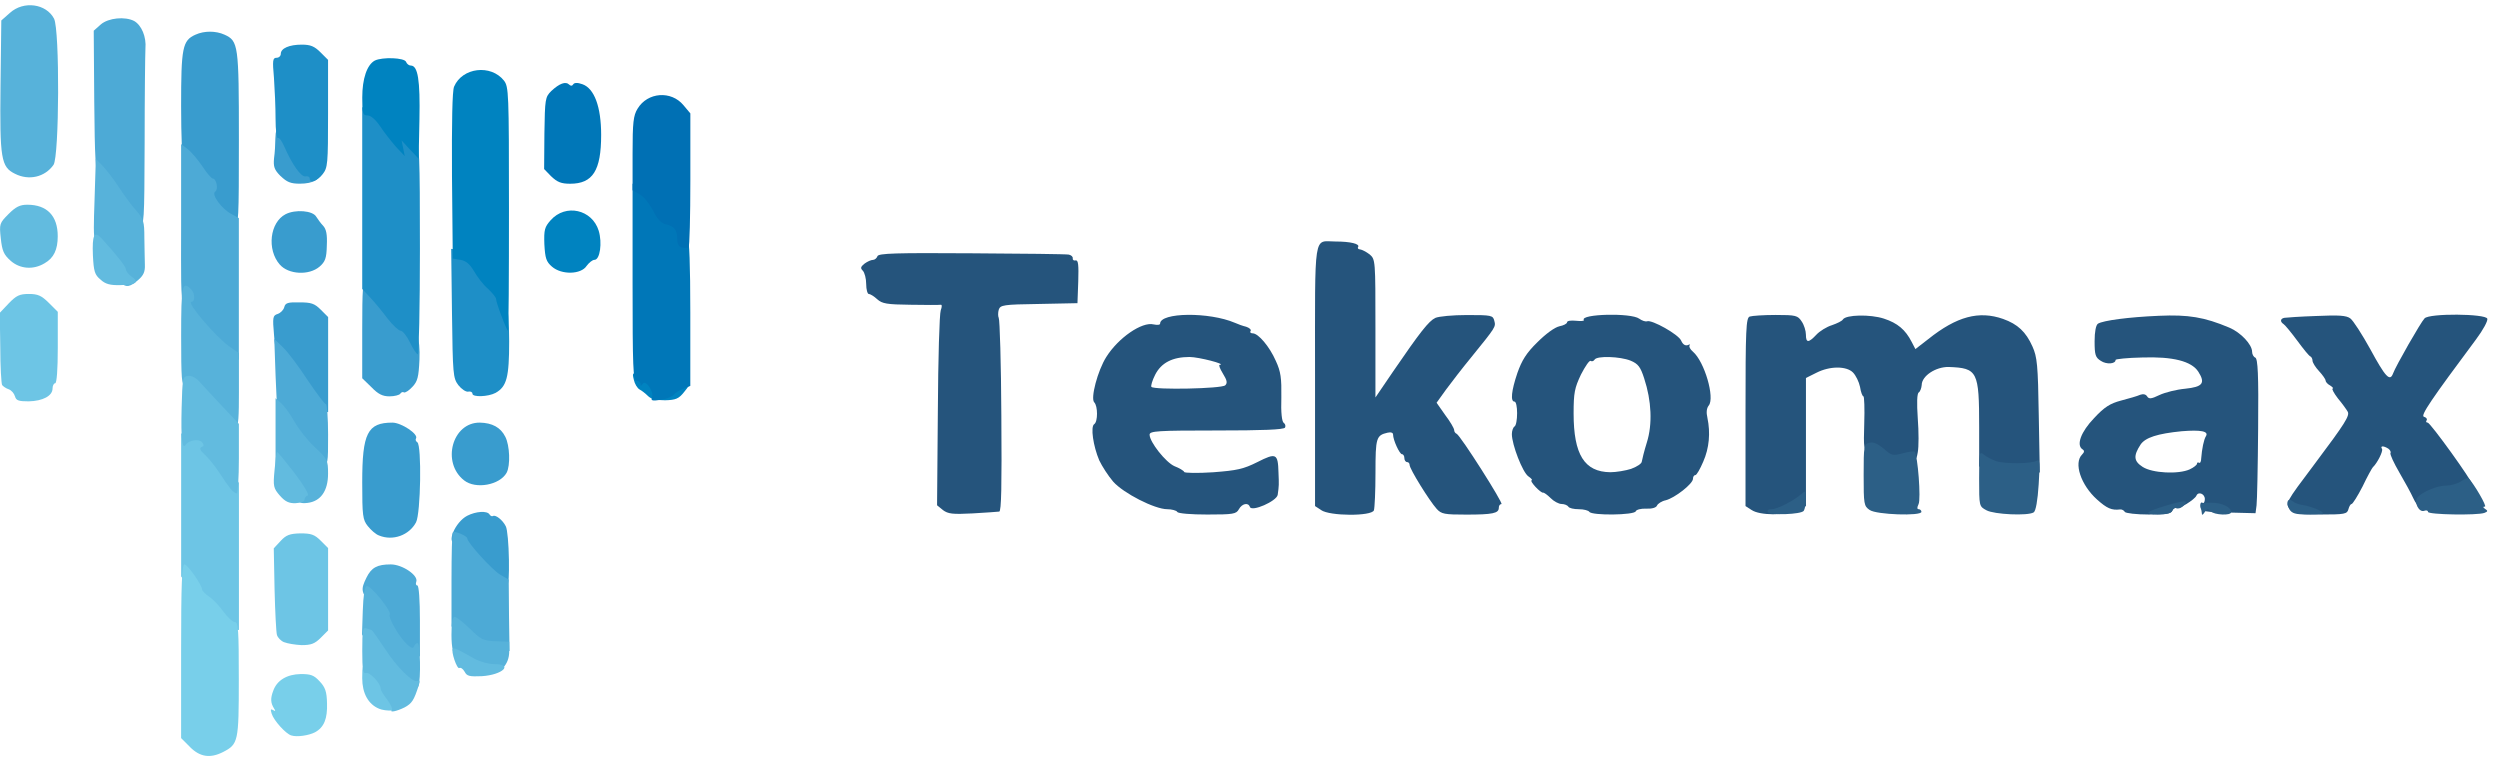 <?xml version="1.0" encoding="utf-8"?>
<!DOCTYPE svg PUBLIC "-//W3C//DTD SVG 1.0//EN" "http://www.w3.org/TR/2001/REC-SVG-20010904/DTD/svg10.dtd">
<svg version="1.0" xmlns="http://www.w3.org/2000/svg" width="63mm" height="19.1mm" viewBox="0 0 63 19.1" preserveAspectRatio="xMidYMid meet">
 <g fill="#25547c">
  <path d="M23.760 12.852 l-0.146 -0.119 0.020 -2.381 c0.007 -1.310 0.040 -2.447 0.073 -2.533 0.033 -0.086 0.033 -0.146 0 -0.139 -0.033 0.007 -0.377 0.007 -0.761 0 -0.595 -0.007 -0.714 -0.026 -0.840 -0.139 -0.079 -0.073 -0.172 -0.132 -0.212 -0.132 -0.033 0 -0.066 -0.112 -0.066 -0.251 0 -0.139 -0.040 -0.291 -0.086 -0.337 -0.066 -0.066 -0.053 -0.099 0.046 -0.179 0.073 -0.053 0.165 -0.093 0.212 -0.093 0.040 0 0.093 -0.040 0.112 -0.093 0.026 -0.073 0.450 -0.086 2.375 -0.073 1.283 0.007 2.388 0.020 2.447 0.033 0.060 0.013 0.106 0.053 0.099 0.093 -0.007 0.040 0.026 0.066 0.073 0.053 0.066 -0.013 0.079 0.112 0.066 0.529 l-0.020 0.549 -0.972 0.020 c-0.900 0.013 -0.972 0.026 -1.012 0.146 -0.020 0.073 -0.020 0.165 0 0.205 0.026 0.040 0.060 1.151 0.066 2.467 0.013 1.786 0 2.401 -0.053 2.414 -0.046 0.007 -0.344 0.026 -0.675 0.046 -0.503 0.026 -0.615 0.013 -0.747 -0.086z"/>
  <path d="M29.666 12.898 c-0.020 -0.033 -0.139 -0.066 -0.251 -0.066 -0.317 0 -1.105 -0.403 -1.363 -0.695 -0.126 -0.146 -0.278 -0.384 -0.351 -0.536 -0.152 -0.357 -0.225 -0.853 -0.126 -0.913 0.093 -0.060 0.093 -0.456 0 -0.549 -0.099 -0.099 0.086 -0.800 0.304 -1.144 0.304 -0.483 0.900 -0.893 1.191 -0.820 0.093 0.020 0.165 0.013 0.165 -0.020 0 -0.284 1.237 -0.298 1.885 -0.020 0.073 0.033 0.198 0.079 0.284 0.099 0.079 0.026 0.132 0.073 0.112 0.106 -0.026 0.033 0 0.060 0.053 0.060 0.139 0 0.423 0.331 0.582 0.695 0.126 0.271 0.146 0.437 0.139 0.919 -0.013 0.384 0.013 0.609 0.060 0.642 0.040 0.026 0.053 0.079 0.033 0.119 -0.033 0.053 -0.569 0.073 -1.733 0.073 -1.482 0 -1.680 0.013 -1.680 0.106 0 0.185 0.410 0.701 0.628 0.794 0.119 0.046 0.232 0.112 0.245 0.146 0.007 0.026 0.337 0.033 0.728 0.007 0.602 -0.046 0.761 -0.079 1.118 -0.258 0.470 -0.238 0.516 -0.218 0.529 0.265 0.013 0.304 0.013 0.331 -0.020 0.562 -0.026 0.159 -0.655 0.437 -0.701 0.304 -0.040 -0.119 -0.198 -0.086 -0.278 0.060 -0.066 0.119 -0.139 0.132 -0.794 0.132 -0.410 0 -0.734 -0.026 -0.761 -0.066z m1.210 -3.188 c0.060 -0.060 0.046 -0.126 -0.060 -0.298 -0.073 -0.119 -0.112 -0.218 -0.079 -0.218 0.185 -0.013 -0.529 -0.198 -0.761 -0.198 -0.430 0 -0.714 0.146 -0.867 0.450 -0.073 0.146 -0.112 0.278 -0.093 0.304 0.079 0.079 1.773 0.046 1.859 -0.040z"/>
  <path d="M33.291 12.852 l-0.152 -0.099 0 -3.294 c0 -3.691 -0.046 -3.373 0.516 -3.373 0.377 0 0.622 0.060 0.569 0.139 -0.020 0.033 0.007 0.060 0.053 0.060 0.046 0.007 0.152 0.060 0.238 0.126 0.146 0.126 0.146 0.146 0.146 1.865 l0 1.740 0.450 -0.661 c0.675 -0.986 0.893 -1.263 1.058 -1.343 0.086 -0.040 0.443 -0.073 0.800 -0.073 0.615 0 0.655 0.007 0.688 0.146 0.040 0.152 0.040 0.152 -0.582 0.919 -0.218 0.265 -0.503 0.635 -0.635 0.814 l-0.238 0.331 0.218 0.311 c0.126 0.165 0.225 0.337 0.225 0.377 0 0.040 0.026 0.079 0.060 0.093 0.093 0.033 1.197 1.773 1.131 1.773 -0.040 0 -0.066 0.040 -0.066 0.093 0 0.139 -0.152 0.172 -0.820 0.172 -0.549 0 -0.628 -0.013 -0.747 -0.146 -0.185 -0.205 -0.681 -1.005 -0.681 -1.105 0 -0.040 -0.026 -0.073 -0.066 -0.073 -0.033 0 -0.066 -0.046 -0.066 -0.099 0 -0.053 -0.026 -0.099 -0.060 -0.099 -0.060 0 -0.225 -0.357 -0.225 -0.496 0 -0.046 -0.053 -0.066 -0.139 -0.046 -0.284 0.066 -0.304 0.126 -0.304 1.005 0 0.470 -0.020 0.893 -0.040 0.952 -0.060 0.152 -1.118 0.146 -1.330 -0.007z"/>
  <path d="M40.051 12.898 c-0.020 -0.033 -0.139 -0.066 -0.265 -0.066 -0.126 0 -0.245 -0.026 -0.265 -0.066 -0.020 -0.033 -0.099 -0.066 -0.172 -0.066 -0.066 0 -0.192 -0.066 -0.271 -0.146 -0.086 -0.086 -0.172 -0.146 -0.192 -0.139 -0.026 0.007 -0.112 -0.060 -0.192 -0.146 -0.086 -0.093 -0.126 -0.165 -0.099 -0.165 0.033 0 0 -0.046 -0.079 -0.099 -0.146 -0.099 -0.417 -0.800 -0.417 -1.065 0 -0.086 0.033 -0.172 0.066 -0.192 0.040 -0.020 0.066 -0.172 0.066 -0.337 0 -0.159 -0.026 -0.291 -0.066 -0.291 -0.106 0 -0.079 -0.271 0.073 -0.721 0.112 -0.317 0.225 -0.503 0.503 -0.774 0.212 -0.212 0.437 -0.377 0.556 -0.403 0.106 -0.020 0.192 -0.066 0.192 -0.099 0 -0.040 0.099 -0.053 0.225 -0.040 0.126 0.013 0.218 0.007 0.198 -0.020 -0.093 -0.152 1.191 -0.185 1.396 -0.033 0.073 0.053 0.159 0.079 0.198 0.066 0.119 -0.046 0.794 0.331 0.860 0.489 0.040 0.093 0.099 0.132 0.165 0.112 0.053 -0.026 0.073 -0.020 0.046 0.007 -0.020 0.026 0.013 0.099 0.086 0.159 0.291 0.251 0.556 1.164 0.397 1.356 -0.053 0.066 -0.066 0.172 -0.033 0.311 0.079 0.377 0.046 0.761 -0.106 1.105 -0.079 0.185 -0.165 0.337 -0.198 0.337 -0.033 0 -0.060 0.040 -0.060 0.093 0 0.126 -0.456 0.483 -0.688 0.542 -0.099 0.020 -0.198 0.086 -0.218 0.132 -0.020 0.053 -0.126 0.086 -0.271 0.079 -0.132 -0.007 -0.251 0.026 -0.265 0.066 -0.033 0.099 -1.111 0.112 -1.171 0.013z m1.058 -1.085 c0.146 -0.053 0.265 -0.132 0.265 -0.185 0.007 -0.046 0.060 -0.265 0.126 -0.476 0.146 -0.463 0.119 -1.052 -0.066 -1.614 -0.093 -0.291 -0.152 -0.370 -0.344 -0.450 -0.265 -0.106 -0.847 -0.126 -0.906 -0.026 -0.026 0.040 -0.066 0.053 -0.099 0.033 -0.033 -0.020 -0.139 0.139 -0.245 0.344 -0.159 0.337 -0.185 0.456 -0.185 0.979 0 1.038 0.271 1.475 0.926 1.482 0.146 0 0.384 -0.040 0.529 -0.086z"/>
  <path d="M44.139 12.852 l-0.152 -0.099 0 -2.368 c0 -2.097 0.013 -2.375 0.106 -2.408 0.060 -0.020 0.351 -0.040 0.655 -0.040 0.509 0 0.556 0.013 0.655 0.165 0.060 0.086 0.106 0.238 0.106 0.331 0 0.212 0.066 0.212 0.265 0 0.079 -0.086 0.258 -0.198 0.390 -0.238 0.132 -0.046 0.258 -0.106 0.278 -0.146 0.079 -0.119 0.688 -0.132 1.032 -0.020 0.344 0.112 0.542 0.278 0.701 0.589 l0.093 0.179 0.324 -0.251 c0.721 -0.575 1.277 -0.721 1.885 -0.509 0.370 0.132 0.575 0.324 0.741 0.695 0.119 0.265 0.139 0.463 0.159 1.740 l0.026 1.435 -0.509 0 c-0.278 0 -0.622 -0.033 -0.761 -0.079 l-0.258 -0.073 0 -0.992 c0 -1.409 -0.040 -1.488 -0.767 -1.515 -0.324 -0.007 -0.681 0.225 -0.681 0.456 -0.007 0.079 -0.040 0.165 -0.073 0.185 -0.046 0.026 -0.053 0.265 -0.026 0.655 0.026 0.337 0.026 0.721 0 0.853 -0.040 0.232 -0.053 0.238 -0.410 0.284 -0.317 0.040 -0.390 0.026 -0.542 -0.099 -0.099 -0.079 -0.232 -0.159 -0.298 -0.185 -0.106 -0.033 -0.119 -0.112 -0.099 -0.721 0.013 -0.377 0 -0.688 -0.020 -0.688 -0.026 0 -0.066 -0.106 -0.086 -0.238 -0.026 -0.126 -0.106 -0.291 -0.179 -0.364 -0.165 -0.165 -0.582 -0.165 -0.919 0.007 l-0.265 0.132 0 1.614 0 1.614 -0.225 0.106 c-0.291 0.139 -0.946 0.132 -1.144 -0.007z"/>
  <path d="M53.545 12.898 c-0.026 -0.040 -0.079 -0.066 -0.119 -0.060 -0.212 0.026 -0.331 -0.026 -0.582 -0.251 -0.410 -0.370 -0.589 -0.919 -0.377 -1.131 0.060 -0.060 0.066 -0.099 0.013 -0.132 -0.165 -0.106 -0.040 -0.443 0.291 -0.787 0.258 -0.278 0.403 -0.370 0.681 -0.443 0.198 -0.053 0.410 -0.112 0.483 -0.146 0.073 -0.026 0.139 -0.013 0.172 0.040 0.046 0.073 0.106 0.066 0.311 -0.033 0.139 -0.066 0.430 -0.139 0.648 -0.159 0.443 -0.046 0.516 -0.139 0.331 -0.430 -0.172 -0.265 -0.642 -0.384 -1.416 -0.357 -0.370 0.007 -0.668 0.040 -0.668 0.060 0 0.106 -0.232 0.119 -0.370 0.026 -0.139 -0.086 -0.159 -0.152 -0.159 -0.496 0 -0.238 0.033 -0.410 0.086 -0.443 0.132 -0.079 0.761 -0.165 1.535 -0.198 0.741 -0.033 1.144 0.033 1.773 0.298 0.284 0.119 0.575 0.423 0.575 0.609 0 0.066 0.040 0.132 0.079 0.146 0.066 0.026 0.086 0.430 0.073 1.779 -0.007 0.959 -0.026 1.839 -0.040 1.945 l-0.026 0.198 -0.523 -0.013 c-0.787 -0.013 -0.860 -0.026 -0.867 -0.165 -0.007 -0.066 0.013 -0.106 0.053 -0.086 0.033 0.026 0.060 -0.020 0.060 -0.093 0 -0.132 -0.165 -0.198 -0.212 -0.086 -0.040 0.099 -0.450 0.351 -0.509 0.317 -0.033 -0.020 -0.073 0.007 -0.099 0.060 -0.026 0.079 -0.159 0.099 -0.595 0.099 -0.311 0 -0.582 -0.033 -0.602 -0.066z m1.640 -1.072 c0.099 -0.046 0.179 -0.112 0.179 -0.139 0 -0.033 0.020 -0.040 0.053 -0.026 0.026 0.020 0.053 -0.033 0.053 -0.106 0.020 -0.251 0.066 -0.476 0.119 -0.562 0.079 -0.126 -0.126 -0.165 -0.609 -0.126 -0.609 0.060 -0.919 0.159 -1.038 0.337 -0.185 0.284 -0.172 0.417 0.053 0.562 0.245 0.159 0.906 0.192 1.191 0.060z"/>
  <path d="M57.719 12.839 c-0.139 -0.152 -0.139 -0.152 0.622 -1.164 0.754 -1.005 0.880 -1.204 0.820 -1.303 -0.026 -0.046 -0.132 -0.198 -0.245 -0.331 -0.106 -0.139 -0.165 -0.251 -0.132 -0.251 0.026 0 0 -0.033 -0.060 -0.073 -0.066 -0.033 -0.119 -0.093 -0.119 -0.126 0 -0.033 -0.073 -0.139 -0.165 -0.238 -0.093 -0.099 -0.165 -0.218 -0.165 -0.265 0 -0.046 -0.026 -0.093 -0.053 -0.106 -0.033 -0.007 -0.179 -0.192 -0.331 -0.397 -0.152 -0.205 -0.304 -0.390 -0.344 -0.417 -0.093 -0.060 -0.086 -0.139 0.020 -0.159 0.040 -0.007 0.410 -0.033 0.807 -0.046 0.569 -0.026 0.754 -0.013 0.853 0.060 0.073 0.053 0.298 0.403 0.503 0.774 0.384 0.708 0.496 0.827 0.575 0.615 0.066 -0.185 0.701 -1.296 0.794 -1.389 0.119 -0.132 1.535 -0.119 1.581 0.007 0.020 0.053 -0.106 0.284 -0.284 0.523 -1.118 1.502 -1.416 1.931 -1.310 1.951 0.053 0.013 0.086 0.053 0.066 0.086 -0.026 0.033 -0.013 0.060 0.026 0.060 0.066 0 1.131 1.475 1.131 1.574 0 0.086 -0.271 0.198 -0.575 0.232 -0.152 0.020 -0.364 0.093 -0.476 0.172 -0.258 0.185 -0.324 0.179 -0.443 -0.073 -0.053 -0.119 -0.212 -0.410 -0.351 -0.648 -0.139 -0.238 -0.238 -0.456 -0.225 -0.489 0.020 -0.026 -0.007 -0.079 -0.053 -0.112 -0.126 -0.079 -0.212 -0.073 -0.159 0.007 0.033 0.053 -0.119 0.357 -0.232 0.463 -0.020 0.020 -0.139 0.232 -0.258 0.483 -0.126 0.245 -0.251 0.443 -0.278 0.443 -0.026 0 -0.060 0.060 -0.079 0.132 -0.033 0.119 -0.093 0.132 -0.695 0.132 -0.562 0 -0.668 -0.020 -0.767 -0.126z"/>
 </g>
 <g fill="#399cce">
  <path d="M12.389 14.678 c-0.205 -0.132 -0.814 -0.820 -0.814 -0.926 0 -0.033 -0.046 -0.060 -0.099 -0.060 -0.232 0 -0.007 -0.536 0.298 -0.695 0.218 -0.112 0.503 -0.132 0.562 -0.033 0.026 0.040 0.060 0.053 0.086 0.040 0.066 -0.040 0.245 0.099 0.324 0.258 0.040 0.073 0.073 0.450 0.079 0.847 0.007 0.794 -0.013 0.827 -0.437 0.569z"/>
  <path d="M9.551 13.494 c-0.079 -0.026 -0.205 -0.139 -0.284 -0.238 -0.126 -0.159 -0.139 -0.258 -0.139 -1.098 0 -1.244 0.132 -1.508 0.761 -1.508 0.225 0 0.661 0.291 0.595 0.397 -0.020 0.033 -0.007 0.073 0.033 0.099 0.112 0.073 0.086 1.793 -0.033 2.017 -0.172 0.324 -0.582 0.476 -0.933 0.331z"/>
  <path d="M11.695 12.105 c-0.575 -0.450 -0.298 -1.462 0.397 -1.455 0.311 0.007 0.523 0.119 0.642 0.357 0.112 0.218 0.132 0.721 0.033 0.906 -0.172 0.311 -0.781 0.423 -1.072 0.192z"/>
  <path d="M7.673 9.942 c-0.159 -0.251 -0.384 -0.575 -0.509 -0.728 -0.192 -0.238 -0.225 -0.337 -0.258 -0.767 -0.040 -0.456 -0.033 -0.496 0.093 -0.536 0.073 -0.026 0.146 -0.099 0.165 -0.172 0.026 -0.106 0.093 -0.126 0.384 -0.119 0.291 0 0.377 0.026 0.536 0.185 l0.185 0.185 0 1.197 0 1.197 -0.159 0 c-0.119 0 -0.218 -0.099 -0.437 -0.443z"/>
  <path d="M9.360 9.757 l-0.232 -0.225 0 -1.230 c0 -1.032 0.013 -1.224 0.099 -1.224 0.106 0 0.370 0.265 0.734 0.747 0.132 0.172 0.284 0.311 0.331 0.311 0.185 0 0.304 0.390 0.278 0.933 -0.020 0.430 -0.046 0.542 -0.179 0.681 -0.086 0.093 -0.179 0.152 -0.212 0.139 -0.026 -0.020 -0.066 -0.007 -0.093 0.033 -0.020 0.033 -0.146 0.066 -0.271 0.066 -0.172 0 -0.284 -0.053 -0.456 -0.232z"/>
  <path d="M7.051 6.668 c-0.331 -0.377 -0.251 -1.065 0.146 -1.270 0.245 -0.126 0.688 -0.093 0.774 0.066 0.040 0.060 0.112 0.165 0.172 0.225 0.079 0.086 0.106 0.218 0.093 0.496 -0.007 0.324 -0.040 0.410 -0.185 0.536 -0.265 0.225 -0.781 0.198 -0.999 -0.053z"/>
  <path d="M5.622 5.596 c-0.225 -0.126 -0.463 -0.463 -0.463 -0.661 0 -0.172 -0.443 -0.900 -0.542 -0.900 -0.026 0 -0.053 -0.609 -0.053 -1.356 0 -1.482 0.033 -1.660 0.364 -1.806 0.218 -0.099 0.509 -0.099 0.728 0 0.351 0.159 0.364 0.258 0.364 2.633 0 2.037 -0.007 2.183 -0.112 2.183 -0.066 -0.007 -0.192 -0.046 -0.284 -0.093z"/>
  <path d="M7.071 4.438 c-0.159 -0.159 -0.185 -0.238 -0.165 -0.450 0.020 -0.139 0.033 -0.364 0.033 -0.496 0.007 -0.218 0.026 -0.251 0.159 -0.251 0.119 0 0.185 0.060 0.265 0.251 0.212 0.476 0.390 0.741 0.509 0.741 0.066 0 0.139 0.053 0.159 0.112 0.066 0.165 -0.132 0.284 -0.476 0.284 -0.232 0 -0.324 -0.040 -0.483 -0.192z"/>
 </g>
 <g fill="#4daad6">
  <path d="M10.008 16.391 c-0.198 -0.225 -0.417 -0.615 -0.417 -0.747 0 -0.066 -0.106 -0.245 -0.232 -0.403 -0.265 -0.317 -0.271 -0.384 -0.126 -0.681 0.126 -0.258 0.271 -0.337 0.615 -0.337 0.291 0 0.701 0.278 0.642 0.437 -0.020 0.053 -0.007 0.093 0.026 0.093 0.040 0 0.066 0.364 0.066 0.893 l0 0.893 -0.218 0 c-0.146 0 -0.265 -0.053 -0.357 -0.146z"/>
  <path d="M12.105 16.358 c-0.093 -0.020 -0.291 -0.152 -0.443 -0.304 l-0.284 -0.271 0 -1.164 c0 -0.642 0.013 -1.184 0.033 -1.204 0.046 -0.046 0.364 0.093 0.364 0.152 0 0.106 0.628 0.794 0.827 0.913 l0.218 0.126 0.007 0.900 0.013 0.900 -0.284 -0.007 c-0.159 -0.007 -0.357 -0.026 -0.450 -0.040z"/>
  <path d="M7.666 11.397 c-0.165 -0.179 -0.390 -0.463 -0.496 -0.648 -0.179 -0.311 -0.192 -0.384 -0.225 -1.270 l-0.033 -0.939 0.218 0.212 c0.126 0.119 0.403 0.489 0.622 0.827 0.225 0.331 0.430 0.609 0.463 0.609 0.026 0 0.053 0.344 0.053 0.761 0 0.747 0 0.761 -0.152 0.761 -0.093 0 -0.265 -0.119 -0.450 -0.311z"/>
  <path d="M5.278 8.645 c-0.781 -0.781 -0.714 -0.523 -0.714 -2.924 l0 -2.090 0.172 0.132 c0.093 0.073 0.258 0.271 0.370 0.437 0.106 0.165 0.225 0.298 0.251 0.298 0.099 0 0.152 0.278 0.066 0.331 -0.106 0.066 0.165 0.443 0.417 0.569 l0.179 0.099 0 1.779 0 1.786 -0.159 0 c-0.112 0 -0.298 -0.132 -0.582 -0.417z"/>
  <path d="M3.155 5.411 c-0.126 -0.159 -0.304 -0.403 -0.403 -0.549 -0.093 -0.146 -0.212 -0.324 -0.265 -0.397 -0.079 -0.106 -0.099 -0.476 -0.112 -1.912 l-0.013 -1.779 0.179 -0.159 c0.192 -0.165 0.609 -0.205 0.840 -0.086 0.185 0.106 0.311 0.397 0.284 0.695 -0.007 0.146 -0.020 1.210 -0.020 2.368 -0.007 2.024 -0.013 2.097 -0.132 2.097 -0.073 0 -0.232 -0.126 -0.357 -0.278z"/>
 </g>
 <g fill="#57b2da">
  <path d="M10.021 17.191 c-0.126 -0.112 -0.384 -0.430 -0.562 -0.701 l-0.337 -0.503 0.020 -0.595 c0.013 -0.384 0.046 -0.609 0.099 -0.622 0.093 -0.033 0.628 0.628 0.582 0.714 -0.053 0.073 0.251 0.595 0.443 0.761 0.099 0.093 0.146 0.099 0.165 0.046 0.020 -0.046 0.060 -0.086 0.093 -0.086 0.066 0 0.086 0.919 0.020 1.085 -0.066 0.165 -0.265 0.126 -0.523 -0.099z"/>
  <path d="M12.197 16.933 c-0.648 -0.093 -0.820 -0.284 -0.820 -0.939 0 -0.311 0.026 -0.450 0.079 -0.450 0.046 0 0.218 0.139 0.390 0.304 0.271 0.271 0.337 0.298 0.642 0.311 l0.344 0.013 0 0.245 c0 0.165 -0.053 0.298 -0.146 0.403 -0.139 0.139 -0.185 0.152 -0.489 0.112z"/>
  <path d="M7.474 12.528 c-0.040 -0.093 -0.172 -0.304 -0.298 -0.470 l-0.232 -0.304 0 -0.860 0 -0.860 0.139 0.126 c0.079 0.066 0.232 0.278 0.337 0.463 0.106 0.192 0.337 0.483 0.516 0.648 0.317 0.298 0.331 0.324 0.331 0.668 0 0.430 -0.185 0.695 -0.516 0.734 -0.179 0.020 -0.225 0 -0.278 -0.146z"/>
  <path d="M5.391 10.425 c-0.218 -0.232 -0.450 -0.483 -0.509 -0.562 -0.066 -0.073 -0.165 -0.139 -0.218 -0.139 -0.086 0 -0.099 -0.179 -0.099 -1.257 0 -1.283 0.026 -1.402 0.251 -1.177 0.099 0.099 0.106 0.317 0.007 0.317 -0.139 0 0.628 0.900 0.966 1.131 l0.232 0.159 0 0.979 c0 1.171 -0.026 1.191 -0.628 0.549z"/>
  <path d="M3.056 7.131 c-0.046 -0.046 -0.079 -0.112 -0.079 -0.152 0 -0.040 -0.099 -0.185 -0.225 -0.317 -0.410 -0.450 -0.410 -0.443 -0.370 -1.601 l0.033 -1.058 0.192 0.198 c0.099 0.112 0.284 0.351 0.403 0.536 0.119 0.185 0.304 0.437 0.423 0.569 0.185 0.212 0.205 0.278 0.205 0.688 0.007 0.251 0.007 0.556 0.013 0.681 0.007 0.172 -0.033 0.265 -0.172 0.384 -0.198 0.172 -0.304 0.192 -0.423 0.073z"/>
  <path d="M0.377 4.379 c-0.351 -0.172 -0.384 -0.377 -0.364 -2.209 l0.020 -1.654 0.218 -0.192 c0.344 -0.311 0.913 -0.232 1.111 0.146 0.146 0.284 0.132 3.473 -0.013 3.684 -0.218 0.311 -0.622 0.403 -0.972 0.225z"/>
 </g>
 <g fill="#1e8fc7">
  <path d="M11.906 9.922 c0 -0.040 -0.046 -0.066 -0.106 -0.053 -0.060 0.013 -0.172 -0.066 -0.251 -0.165 -0.132 -0.179 -0.139 -0.271 -0.159 -1.812 l-0.020 -1.621 0.284 0.046 c0.364 0.060 0.364 0.060 0.516 0.370 0.073 0.139 0.205 0.304 0.291 0.364 0.265 0.172 0.370 0.609 0.370 1.554 0 0.900 -0.060 1.138 -0.344 1.296 -0.185 0.099 -0.582 0.112 -0.582 0.020z"/>
  <path d="M10.332 8.632 c-0.079 -0.165 -0.185 -0.298 -0.238 -0.298 -0.046 0 -0.198 -0.139 -0.331 -0.311 -0.132 -0.179 -0.331 -0.417 -0.437 -0.529 l-0.198 -0.212 0 -2.289 0 -2.289 0.251 0.020 c0.212 0.020 0.271 0.060 0.443 0.331 0.152 0.238 0.238 0.311 0.370 0.311 0.093 0.007 0.218 0.060 0.278 0.126 0.099 0.112 0.112 0.403 0.112 2.778 0 1.462 -0.026 2.659 -0.053 2.659 -0.026 0 -0.119 -0.132 -0.198 -0.298z"/>
  <path d="M7.805 4.498 c0 -0.040 -0.046 -0.066 -0.106 -0.053 -0.112 0.020 -0.337 -0.298 -0.536 -0.754 -0.060 -0.139 -0.132 -0.232 -0.159 -0.212 -0.033 0.020 -0.060 -0.198 -0.060 -0.489 0 -0.284 -0.020 -0.747 -0.040 -1.025 -0.040 -0.443 -0.033 -0.509 0.066 -0.509 0.060 0 0.106 -0.046 0.106 -0.099 0 -0.139 0.212 -0.232 0.529 -0.232 0.218 0 0.317 0.040 0.470 0.192 l0.192 0.192 0 1.356 c0 1.270 -0.007 1.363 -0.139 1.528 -0.132 0.172 -0.324 0.232 -0.324 0.106z"/>
 </g>
 <g fill="#6dc5e5">
  <path d="M9.551 17.859 c-0.271 -0.112 -0.423 -0.390 -0.423 -0.767 0 -0.351 0.007 -0.357 0.192 -0.357 0.192 0 0.470 0.251 0.470 0.417 0 0.040 0.079 0.165 0.172 0.291 0.212 0.284 0.192 0.443 -0.073 0.463 -0.112 0.007 -0.265 -0.013 -0.337 -0.046z"/>
  <path d="M7.164 16.186 c-0.086 -0.033 -0.165 -0.119 -0.185 -0.185 -0.020 -0.066 -0.046 -0.582 -0.060 -1.151 l-0.020 -1.032 0.172 -0.185 c0.139 -0.152 0.232 -0.185 0.496 -0.192 0.271 0 0.357 0.026 0.516 0.185 l0.185 0.185 0 1.038 0 1.038 -0.185 0.185 c-0.152 0.152 -0.245 0.185 -0.483 0.185 -0.159 -0.007 -0.357 -0.040 -0.437 -0.073z"/>
  <path d="M5.437 15.617 c-0.099 -0.139 -0.258 -0.311 -0.357 -0.377 -0.106 -0.073 -0.185 -0.159 -0.185 -0.198 0 -0.033 -0.073 -0.165 -0.165 -0.291 l-0.165 -0.225 0 -1.799 0 -1.799 0.152 -0.040 c0.403 -0.106 0.642 -0.007 0.642 0.271 0 0.086 0.026 0.152 0.053 0.152 0.033 0 0.179 0.192 0.331 0.430 l0.278 0.430 0 1.852 0 1.852 -0.198 0 c-0.159 0 -0.238 -0.053 -0.384 -0.258z"/>
  <path d="M0.377 9.988 c-0.020 -0.073 -0.086 -0.152 -0.159 -0.179 -0.066 -0.020 -0.139 -0.073 -0.165 -0.106 -0.020 -0.040 -0.046 -0.463 -0.046 -0.939 l-0.013 -0.880 0.225 -0.238 c0.192 -0.198 0.271 -0.238 0.509 -0.238 0.225 0 0.317 0.040 0.503 0.225 l0.225 0.225 0 0.900 c0 0.556 -0.026 0.900 -0.066 0.900 -0.033 0 -0.066 0.060 -0.066 0.132 0 0.185 -0.245 0.317 -0.602 0.324 -0.251 0 -0.317 -0.020 -0.344 -0.126z"/>
 </g>
 <g fill="#0083c0">
  <path d="M16.331 9.981 c-0.060 -0.060 -0.159 -0.139 -0.212 -0.165 -0.060 -0.033 -0.126 -0.146 -0.146 -0.245 -0.046 -0.185 -0.046 -0.185 0.232 -0.165 0.238 0.020 0.298 0.053 0.397 0.232 0.106 0.205 0.112 0.205 0.218 0.079 0.073 -0.079 0.198 -0.126 0.344 -0.126 0.271 0 0.284 0.033 0.073 0.291 -0.132 0.165 -0.205 0.198 -0.476 0.205 -0.225 0 -0.357 -0.033 -0.430 -0.106z"/>
  <path d="M12.640 7.971 c-0.079 -0.205 -0.139 -0.397 -0.139 -0.437 0 -0.040 -0.093 -0.152 -0.205 -0.258 -0.119 -0.099 -0.271 -0.304 -0.351 -0.443 -0.106 -0.179 -0.198 -0.258 -0.337 -0.284 l-0.198 -0.033 -0.020 -2.084 c-0.007 -1.363 0.007 -2.143 0.053 -2.249 0.205 -0.483 0.926 -0.569 1.257 -0.152 0.119 0.159 0.126 0.284 0.126 3.235 0 1.687 -0.007 3.069 -0.026 3.069 -0.013 0 -0.086 -0.165 -0.159 -0.364z"/>
  <path d="M13.910 6.720 c-0.146 -0.126 -0.172 -0.212 -0.192 -0.562 -0.013 -0.370 0.007 -0.437 0.159 -0.609 0.377 -0.423 1.045 -0.271 1.210 0.265 0.093 0.304 0.033 0.734 -0.106 0.734 -0.053 0 -0.139 0.073 -0.198 0.152 -0.139 0.218 -0.628 0.232 -0.873 0.020z"/>
  <path d="M10.332 3.770 l-0.212 -0.232 0.040 0.198 0.040 0.198 -0.225 -0.238 c-0.119 -0.139 -0.298 -0.364 -0.397 -0.516 -0.112 -0.165 -0.232 -0.271 -0.317 -0.271 -0.119 0 -0.132 -0.046 -0.132 -0.450 0 -0.476 0.119 -0.827 0.317 -0.933 0.192 -0.093 0.747 -0.073 0.787 0.033 0.020 0.053 0.073 0.093 0.119 0.093 0.179 0 0.238 0.364 0.218 1.356 l-0.020 0.992 -0.218 -0.232z"/>
 </g>
 <g fill="#0077b8">
  <path d="M16.431 10.014 c0.053 -0.139 -0.159 -0.456 -0.232 -0.344 -0.046 0.066 -0.060 0.066 -0.060 0.007 0 -0.046 -0.046 -0.086 -0.099 -0.086 -0.086 0 -0.099 -0.317 -0.099 -2.480 l0 -2.480 0.152 0 c0.218 0 0.397 0.146 0.562 0.483 0.106 0.205 0.198 0.311 0.331 0.344 0.212 0.053 0.278 0.139 0.278 0.384 0 0.099 0.033 0.179 0.066 0.179 0.040 0 0.066 0.661 0.066 1.852 l0 1.852 -0.179 0.073 c-0.093 0.033 -0.205 0.106 -0.245 0.152 -0.040 0.053 -0.185 0.106 -0.324 0.126 -0.212 0.033 -0.251 0.020 -0.218 -0.060z"/>
  <path d="M13.891 4.445 l-0.179 -0.185 0.007 -0.900 c0.013 -0.867 0.020 -0.913 0.172 -1.065 0.205 -0.192 0.364 -0.251 0.450 -0.165 0.040 0.040 0.079 0.040 0.106 -0.007 0.026 -0.040 0.106 -0.046 0.232 0 0.298 0.106 0.470 0.569 0.470 1.277 0 0.900 -0.212 1.230 -0.781 1.230 -0.225 0 -0.324 -0.040 -0.476 -0.185z"/>
 </g>
 <g fill="#62bbdf">
  <path d="M9.876 17.886 c0.020 -0.026 -0.033 -0.139 -0.119 -0.258 -0.093 -0.112 -0.165 -0.238 -0.165 -0.278 0 -0.132 -0.278 -0.423 -0.370 -0.390 -0.073 0.026 -0.093 -0.079 -0.093 -0.562 0 -0.523 0.013 -0.595 0.106 -0.562 0.060 0.020 0.112 0.040 0.126 0.040 0.020 0 0.159 0.205 0.324 0.450 0.317 0.496 0.734 0.900 0.847 0.833 0.046 -0.026 0.053 0.013 0.020 0.112 -0.119 0.377 -0.172 0.456 -0.357 0.556 -0.198 0.099 -0.397 0.139 -0.317 0.060z"/>
  <path d="M11.708 16.927 c-0.040 -0.073 -0.099 -0.112 -0.132 -0.093 -0.060 0.040 -0.218 -0.430 -0.165 -0.489 0.020 -0.013 0.099 0.007 0.179 0.053 0.086 0.046 0.258 0.139 0.384 0.212 0.126 0.066 0.344 0.126 0.483 0.126 0.489 0 0.212 0.271 -0.317 0.304 -0.304 0.013 -0.377 0 -0.430 -0.112z"/>
  <path d="M7.051 12.488 c-0.159 -0.185 -0.172 -0.232 -0.132 -0.642 0.020 -0.238 0.046 -0.443 0.060 -0.456 0.013 -0.013 0.205 0.225 0.437 0.523 0.245 0.324 0.384 0.556 0.337 0.575 -0.046 0.013 -0.079 0.060 -0.079 0.106 0 0.046 -0.093 0.079 -0.225 0.086 -0.165 0.007 -0.265 -0.040 -0.397 -0.192z"/>
  <path d="M5.814 12.323 c-0.053 -0.066 -0.185 -0.251 -0.291 -0.417 -0.106 -0.165 -0.271 -0.364 -0.364 -0.450 -0.119 -0.106 -0.139 -0.165 -0.079 -0.192 0.060 -0.020 0.066 -0.053 0.013 -0.119 -0.079 -0.093 -0.337 -0.053 -0.410 0.060 -0.093 0.139 -0.126 -0.139 -0.106 -0.926 0.020 -0.741 0.026 -0.787 0.159 -0.807 0.079 -0.013 0.198 0.046 0.278 0.132 0.073 0.086 0.331 0.357 0.569 0.615 l0.437 0.463 0 0.873 c0 0.483 -0.026 0.880 -0.053 0.880 -0.033 0 -0.099 -0.053 -0.152 -0.112z"/>
  <path d="M2.533 7.045 c-0.146 -0.119 -0.172 -0.205 -0.192 -0.615 -0.020 -0.503 0.033 -0.622 0.212 -0.430 0.403 0.443 0.622 0.721 0.622 0.794 0 0.040 0.066 0.126 0.146 0.179 0.198 0.139 0.106 0.205 -0.291 0.212 -0.251 0.007 -0.377 -0.026 -0.496 -0.139z"/>
  <path d="M0.265 6.568 c-0.172 -0.152 -0.212 -0.251 -0.245 -0.562 -0.040 -0.364 -0.033 -0.384 0.198 -0.615 0.179 -0.179 0.284 -0.232 0.470 -0.232 0.496 0 0.767 0.278 0.767 0.794 0 0.337 -0.099 0.549 -0.331 0.681 -0.284 0.172 -0.622 0.146 -0.860 -0.066z"/>
 </g>
 <g fill="#78cfea">
  <path d="M4.789 18.825 l-0.225 -0.225 0 -2.189 c0 -1.707 0.020 -2.189 0.086 -2.189 0.079 0.007 0.443 0.523 0.443 0.635 0 0.033 0.079 0.112 0.185 0.185 0.099 0.066 0.258 0.238 0.357 0.377 0.099 0.139 0.232 0.258 0.284 0.258 0.086 0 0.099 0.198 0.099 1.442 0 1.574 -0.013 1.634 -0.397 1.832 -0.324 0.165 -0.582 0.126 -0.833 -0.126z"/>
  <path d="M7.342 18.534 c-0.139 -0.040 -0.443 -0.377 -0.496 -0.549 -0.033 -0.106 -0.026 -0.126 0.033 -0.093 0.060 0.040 0.073 0.026 0.026 -0.040 -0.086 -0.139 -0.093 -0.251 -0.020 -0.443 0.093 -0.265 0.344 -0.417 0.695 -0.423 0.251 0 0.331 0.026 0.476 0.185 0.139 0.146 0.179 0.258 0.185 0.549 0.013 0.390 -0.073 0.609 -0.304 0.734 -0.152 0.079 -0.456 0.126 -0.595 0.079z"/>
 </g>
 <g fill="#2c5f86">
  <path d="M44.549 12.905 c-0.020 -0.046 0.013 -0.073 0.093 -0.073 0.146 0 0.562 -0.212 0.754 -0.384 0.106 -0.093 0.112 -0.086 0.112 0.126 0 0.126 -0.026 0.258 -0.053 0.298 -0.060 0.093 -0.847 0.119 -0.906 0.033z"/>
  <path d="M47.116 12.852 c-0.146 -0.099 -0.152 -0.146 -0.152 -0.880 0 -0.741 0.007 -0.781 0.146 -0.814 0.099 -0.026 0.205 0.020 0.357 0.146 0.198 0.179 0.232 0.185 0.483 0.119 0.146 -0.040 0.284 -0.060 0.298 -0.040 0.079 0.079 0.165 1.204 0.099 1.323 -0.040 0.086 -0.040 0.126 0.007 0.126 0.033 0 0.066 0.033 0.066 0.066 0 0.112 -1.138 0.073 -1.303 -0.046z"/>
  <path d="M50.059 12.859 c-0.185 -0.099 -0.185 -0.099 -0.185 -0.800 0 -0.661 0.007 -0.695 0.119 -0.602 0.060 0.053 0.205 0.126 0.311 0.165 0.232 0.073 0.900 0.066 1.025 -0.013 0.073 -0.046 0.079 0.073 0.046 0.595 -0.026 0.410 -0.073 0.675 -0.126 0.708 -0.146 0.093 -0.999 0.053 -1.191 -0.053z"/>
  <path d="M54.147 12.905 c0.066 -0.060 0.754 -0.271 0.886 -0.271 0.066 0 0.060 0.026 0 0.099 -0.046 0.060 -0.126 0.093 -0.172 0.073 -0.046 -0.020 -0.099 0.013 -0.119 0.066 -0.026 0.060 -0.139 0.093 -0.351 0.093 -0.185 0 -0.284 -0.026 -0.245 -0.060z"/>
  <path d="M55.490 12.965 c0 -0.020 -0.013 -0.093 -0.026 -0.165 -0.026 -0.119 0.007 -0.132 0.258 -0.132 0.271 0 0.503 0.112 0.503 0.238 0 0.093 -0.423 0.073 -0.516 -0.020 -0.066 -0.066 -0.099 -0.066 -0.146 0.013 -0.033 0.053 -0.066 0.086 -0.073 0.066z"/>
  <path d="M57.692 12.832 c-0.099 -0.165 -0.040 -0.304 0.086 -0.198 0.046 0.040 0.159 0.079 0.245 0.093 0.179 0.020 0.516 0.152 0.516 0.205 0 0.020 -0.172 0.033 -0.384 0.033 -0.311 0 -0.397 -0.026 -0.463 -0.132z"/>
  <path d="M61.185 12.898 c0 -0.033 -0.040 -0.046 -0.093 -0.026 -0.132 0.053 -0.271 -0.218 -0.172 -0.337 0.119 -0.139 0.496 -0.298 0.721 -0.298 0.119 0 0.284 -0.046 0.377 -0.106 0.086 -0.060 0.172 -0.099 0.185 -0.086 0.146 0.152 0.476 0.721 0.417 0.721 -0.053 0 -0.053 0.020 0.007 0.060 0.073 0.046 0.066 0.066 -0.020 0.099 -0.179 0.066 -1.422 0.046 -1.422 -0.026z"/>
 </g>
 <g fill="#0070b4">
  <path d="M17.185 6.238 c-0.079 -0.020 -0.119 -0.093 -0.119 -0.205 0 -0.238 -0.066 -0.324 -0.278 -0.377 -0.132 -0.033 -0.225 -0.132 -0.331 -0.351 -0.086 -0.165 -0.232 -0.351 -0.331 -0.403 l-0.185 -0.106 0 -0.926 c0 -0.787 0.020 -0.959 0.126 -1.131 0.251 -0.417 0.847 -0.463 1.158 -0.086 l0.172 0.205 0 1.673 c0 0.926 -0.020 1.693 -0.046 1.707 -0.033 0.013 -0.106 0.013 -0.165 0z"/>
 </g>
</svg>